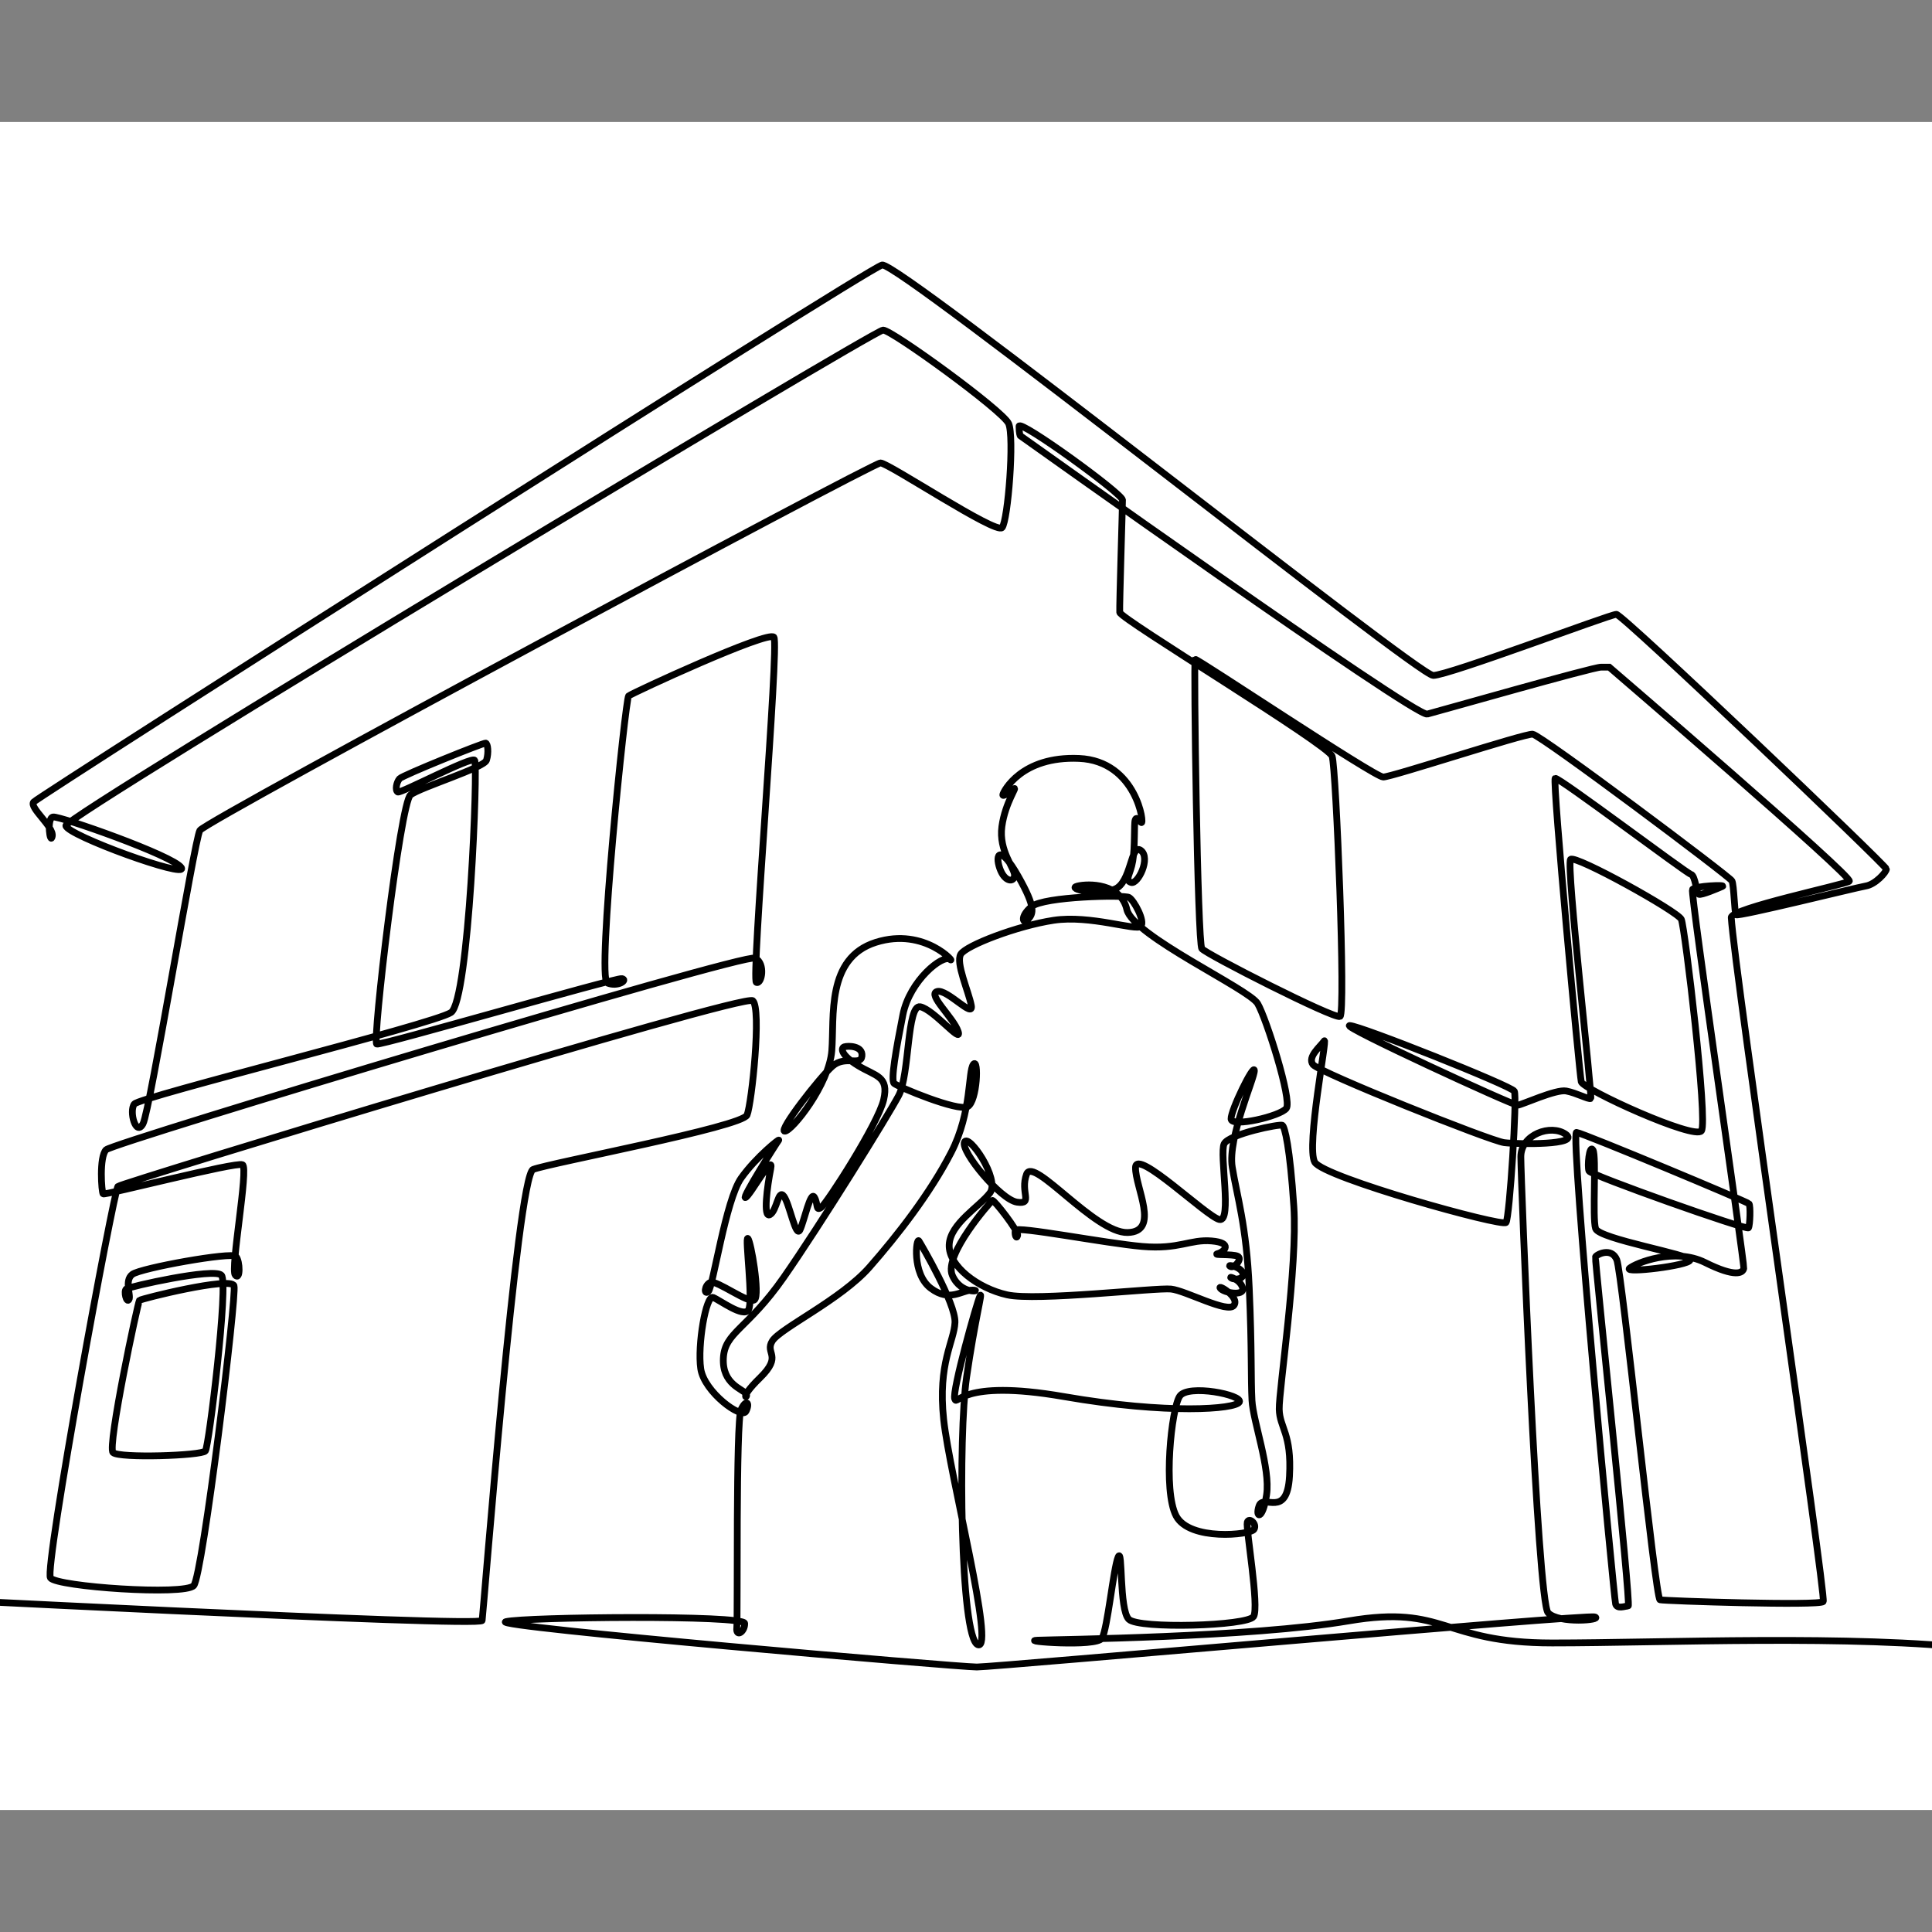 <svg width="285" height="285" viewBox="0 0 285 285" fill="none" xmlns="http://www.w3.org/2000/svg">
<rect x="0" y="0" width="285" height="285" fill="#808080" stroke="none"/>
<g clip-path="url(#clip0_1_392)">
<g clip-path="url(#clip1_1_392)">
<path d="M323 18H-51V267H323V18Z" fill="white"/>
<path d="M-19.901 235.383C-19.901 235.383 70.95 240.094 71.124 239.047C71.299 238.001 76.308 173.443 78.637 172.513C80.967 171.582 109.503 166.231 110.202 164.487C110.901 162.742 112.357 148.754 111.046 147.62C109.736 146.486 18.012 174.49 17.4 175.013C16.789 175.537 6.481 231.457 7.442 232.766C8.402 234.075 27.271 235.383 28.582 233.9C29.892 232.417 34.959 191.066 34.522 189.67C34.085 188.274 20.807 191.589 20.574 191.822C20.341 192.054 15.799 213.399 16.672 214.271C17.546 215.144 29.776 214.737 30.3 214.039C30.824 213.341 33.736 189.263 32.668 188.119C31.601 186.975 19.06 189.805 18.633 190.135C18.206 190.465 18.672 192.287 19.021 191.705C19.371 191.124 18.284 188.914 19.526 187.983C20.768 187.052 34.182 184.649 34.804 185.346C35.425 186.044 35.464 188.972 34.706 188.099C33.949 187.227 36.706 172.28 35.774 171.815C34.842 171.349 15.449 176.351 15.216 176.118C14.983 175.886 14.605 170.651 15.653 169.605C16.701 168.558 109.823 140.554 111.396 141.339C112.968 142.124 112.364 145.265 111.574 144.916C110.784 144.567 114.977 95.044 114.162 93.997C113.347 92.95 93.197 102.256 92.731 102.663C92.265 103.07 88.013 144.363 89.586 145.003C91.158 145.643 92.672 144.538 91.741 144.363C90.809 144.189 56.274 154.25 55.575 154.018C54.876 153.785 59.069 118.395 60.554 117.261C62.039 116.127 71.416 113.267 71.765 112.143C72.115 111.018 71.959 109.7 71.648 109.623C71.338 109.545 59.419 114.353 58.953 114.857C58.487 115.361 58.254 116.602 58.681 116.834C59.108 117.067 69.513 111.561 70.018 112.143C70.523 112.724 69.203 147.62 66.524 149.365C63.845 151.11 20.632 161.811 19.817 162.858C19.002 163.905 20.05 167.743 21.098 165.766C22.146 163.789 28.669 123.891 29.484 122.495C30.3 121.099 128.721 68.29 129.886 68.29C131.051 68.29 146.95 78.875 147.823 77.829C148.697 76.782 149.658 64.394 148.784 62.474C147.911 60.555 131.575 48.69 130.265 48.69C128.954 48.69 9.625 120.401 9.713 121.797C9.8 123.193 27.883 129.736 26.747 127.991C25.612 126.246 8.81 120.343 7.82 120.518C6.83 120.692 7.412 124.763 7.704 123.367C7.995 121.972 4.268 119.122 4.966 118.308C5.665 117.493 127.79 39.676 130.119 39.094C132.449 38.512 209.148 99.638 211.419 99.638C213.69 99.638 237.509 90.624 238.441 90.624C239.373 90.624 278.276 127.729 278.276 128.195C278.276 128.66 276.645 130.463 275.247 130.696C273.849 130.928 256.32 135.29 256.087 134.941C255.854 134.592 255.796 130.56 255.485 129.939C255.175 129.319 227.298 108.42 226.095 108.304C224.891 108.188 205.323 114.624 204.042 114.624C202.761 114.624 176.534 97.079 176.301 97.254C176.069 97.428 176.651 139.129 177.292 139.943C177.932 140.757 196.801 150.354 197.675 149.946C198.548 149.539 197.1 113.302 196.51 111.561C195.92 109.82 165.236 91.263 165.178 90.333C165.12 89.402 165.586 74.688 165.586 73.757C165.586 72.827 150.328 61.776 150.328 62.881C150.328 63.986 150.502 64.277 150.502 64.277C150.502 64.277 208.74 105.803 210.545 105.338C212.351 104.873 234.947 98.417 236.17 98.417C237.393 98.417 237.393 98.417 237.393 98.417C237.393 98.417 273.558 129.474 272.801 129.998C272.044 130.521 255.314 134.013 255.388 135.348C255.796 142.735 269.423 235.602 268.958 236.256C268.492 236.909 245.575 236.168 244.876 235.994C244.177 235.819 239.285 187.75 238.499 185.831C237.713 183.912 235.471 185.075 235.354 185.424C235.238 185.773 240.654 236.909 240.188 236.909C239.722 236.909 238.557 237.419 238.324 236.605C238.092 235.79 231.569 166.929 232.559 167.046C233.549 167.162 257.776 177.282 258.009 177.573C258.242 177.863 258.164 180.694 257.931 181.12C257.698 181.547 234.675 173.366 234.403 172.745C234.131 172.125 234.442 168.752 234.986 169.643C235.529 170.535 234.869 179.686 235.374 181.237C235.879 182.788 249.506 185.075 249.312 185.889C249.118 186.704 239.45 187.867 240.382 187.091C241.314 186.316 247.021 183.99 251.525 186.238C256.029 188.487 257.116 187.789 257.232 187.091C257.349 186.393 249.351 131.762 249.662 131.219C249.972 130.676 254.709 130.483 254.088 130.754C253.466 131.025 250.943 132.111 250.593 131.917C250.244 131.723 250.089 129.126 249.428 128.97C248.768 128.815 229.851 114.557 229.414 114.818C228.977 115.08 232.996 158.438 233.258 159.572C233.52 160.706 250.03 168.209 250.991 166.813C251.952 165.417 248.545 136.783 248.021 135.615C247.497 134.447 232.384 126.072 231.685 126.77C230.987 127.468 234.947 161.869 234.656 162.044C234.364 162.218 232.559 161.23 231.045 160.939C229.531 160.648 224.522 162.974 223.882 163.033C223.241 163.091 197.616 151.284 199.102 151.284C200.587 151.284 222.95 160.183 223.387 160.968C223.823 161.753 222.688 179.637 222.164 180.335C221.639 181.033 195.258 173.705 193.947 171.437C192.637 169.169 195.869 152.768 195.345 153.553C194.821 154.338 192.812 155.908 193.685 157.042C194.559 158.176 219.805 168.296 221.902 168.558C223.998 168.82 233.171 168.907 230.987 167.337C228.803 165.766 224.348 167.337 224.348 170.652C224.348 173.967 226.794 236.256 228.366 237.913C229.938 239.571 236.49 238.96 235.267 238.524C234.044 238.088 146.892 245.91 144.096 245.91C141.301 245.91 71.823 239.92 74.619 239.222C77.414 238.524 109.814 238.194 109.852 239.474C109.891 240.754 108.532 241.568 108.688 240.133C108.843 238.699 108.532 209.619 109.309 207.951C110.085 206.284 110.668 206.943 110.047 208.184C109.425 209.425 103.873 205.354 103.369 201.903C102.864 198.452 104.145 190.969 105.194 191.395C106.242 191.822 109.62 194.381 110.396 193.256C111.173 192.132 109.853 182.284 110.318 182.691C110.784 183.098 112.124 191.037 111.308 191.735C110.493 192.432 105.689 188.768 104.786 189.175C103.883 189.583 103.825 191.124 104.495 190.513C105.164 189.902 107.057 176.991 109.328 173.792C111.6 170.593 115.172 167.821 114.861 168.209C114.55 168.597 109.309 176.894 109.969 176.661C110.629 176.429 114.201 169.876 113.696 172.396C113.191 174.917 112.531 179.763 113.58 179.182C114.628 178.6 114.783 175.304 115.637 176.468C116.492 177.631 117.385 182.71 118.006 181.431C118.627 180.151 119.559 175.576 120.141 176.623C120.724 177.67 120.296 178.678 121.112 178.135C121.927 177.592 129.537 165.766 130.352 162.238C131.168 158.709 129.187 158.787 126.586 157.197C123.985 155.608 124.024 154.6 124.548 154.425C125.072 154.251 127.304 154.251 127.149 155.782C126.994 157.314 124.684 155.646 122.82 157.256C120.957 158.865 114.725 166.891 115.773 166.871C116.822 166.852 122.315 159.989 122.704 154.987C123.092 149.986 121.849 141.339 129.187 139.013C136.525 136.686 141.146 142.347 140.136 141.533C139.127 140.719 134.196 144.596 133.186 149.714C132.177 154.832 131.362 159.369 131.905 159.834C132.449 160.299 141.301 164.021 142.737 163.246C144.174 162.471 144.407 155.957 143.592 157.004C142.776 158.05 143.397 164.021 140.311 170.012C137.224 176.002 132.449 182.167 128.256 186.936C124.063 191.705 115.094 195.951 113.929 197.812C112.764 199.673 115.521 199.925 112.104 203.26C108.688 206.594 110.551 206.284 110.047 205.586C109.542 204.888 106.514 204.19 106.708 200.352C106.902 196.513 110.241 196.126 115.599 188.449C120.957 180.771 130.939 164.681 132.568 161.617C134.196 158.554 133.769 148.124 135.749 148.512C137.729 148.9 142 154.173 141.34 152.157C140.68 150.141 136.758 146.69 138.234 146.263C139.709 145.837 143.669 150.373 143.281 148.318C142.893 146.263 140.951 142.037 141.728 140.758C142.504 139.478 150.037 136.57 155.433 135.756C160.83 134.942 167.585 137.345 168.284 136.648C168.983 135.95 167.275 132.77 166.537 132.383C165.8 131.995 153.997 132.227 152.172 133.74C150.347 135.252 150.929 136.483 151.667 135.615C152.405 134.748 152.871 133.972 150.192 129.242C147.513 124.512 146.746 125.985 147.474 128.079C148.202 130.172 149.629 130.202 149.658 129.126C149.687 128.05 147.299 125.52 147.794 121.914C148.289 118.308 150.24 115.836 149.512 116.389C148.784 116.941 147.853 117.639 147.94 117.203C148.027 116.767 150.648 111.503 159.18 111.881C167.712 112.259 168.876 121.827 168.352 121.332C167.828 120.838 167.624 120.46 167.45 120.983C167.275 121.507 167.45 124.938 167.1 127.003C166.751 129.067 165.838 129.823 166.848 130.172C167.857 130.521 169.798 126.547 168.284 125.442C166.77 124.337 166.925 130.25 164.402 131.181C161.878 132.111 157.277 131.122 158.927 130.715C160.578 130.308 165.334 130.289 166.227 134.166C167.12 138.043 184.241 145.876 185.523 148.047C186.804 150.218 190.628 162.335 189.755 163.498C188.881 164.661 181.66 166.348 181.601 165.068C181.543 163.789 184.979 156.81 185.037 157.915C185.096 159.02 181.077 167.86 181.776 172.164C182.475 176.468 183.873 180.772 184.28 189.961C184.688 199.15 184.513 203.454 184.688 206.594C184.863 209.735 187.425 216.598 186.843 220.495C186.26 224.391 185.096 223.926 185.736 222.123C186.377 220.32 189.871 224.1 190.221 217.761C190.57 211.422 188.765 210.666 188.706 207.874C188.648 205.082 191.443 186.762 190.861 177.98C190.279 169.198 189.522 166.232 189.172 165.999C188.823 165.766 181.31 167.278 180.582 168.732C179.854 170.186 181.805 180.335 179.883 179.899C177.962 179.463 167.566 169.314 167.508 172.222C167.45 175.13 171.177 181.702 166.343 181.818C161.509 181.935 152.424 170.535 151.434 173.211C150.444 175.886 152.483 177.689 150.037 177.34C147.591 176.991 141.689 169.837 142.272 168.48C142.854 167.123 147.552 173.947 146.038 175.964C144.523 177.98 140.136 180.5 140.02 183.641C139.903 186.781 144.252 190.038 148.561 191.008C152.871 191.977 170.575 189.922 172.749 190.155C174.923 190.387 181.135 193.799 182.028 192.558C182.921 191.318 179.544 189.379 180.009 190.038C180.475 190.697 183.62 191.279 183.31 189.999C182.999 188.72 181.097 188.177 181.64 188.526C182.184 188.875 183.659 188.681 183.31 187.751C182.96 186.82 180.902 186.471 181.485 186.82C182.067 187.169 183.348 185.657 182.572 185.308C181.795 184.959 178.689 185.192 179.66 184.92C180.631 184.649 181.912 183.33 178.728 183.059C175.544 182.788 173.953 184.339 168.517 183.873C163.082 183.408 149.881 180.81 149.765 181.508C149.648 182.206 149.959 182.865 150.114 182.245C150.269 181.624 146.62 176.933 146.387 177.088C146.154 177.243 139.165 185.114 140.485 188.138C141.805 191.163 145.067 190.348 143.475 190.31C141.883 190.271 140.136 192.171 137.302 190.038C134.467 187.906 135.166 182.439 135.555 183.059C135.943 183.679 140.99 192.287 140.874 195.079C140.757 197.87 138.311 201.088 139.204 209.386C140.097 217.683 146.862 243.671 144.242 242.624C141.621 241.577 141.359 211.654 142.582 203.192C143.805 194.73 145.028 190.251 144.562 191.182C144.096 192.112 140.427 205.198 140.835 206.362C141.242 207.525 141.475 203.337 156.908 206.013C172.341 208.688 182.242 207.874 182.824 206.827C183.406 205.78 175.26 204.142 174.03 205.954C172.801 207.767 171.526 219.913 173.506 223.635C175.486 227.357 184.455 226.427 184.979 225.612C185.503 224.798 184.222 223.751 183.989 224.566C183.756 225.38 185.794 237.07 184.921 238.466C184.047 239.862 167.974 240.327 166.518 238.873C165.062 237.419 165.644 228.055 164.945 229.684C164.246 231.312 163.373 240.327 162.557 241.665C161.742 243.002 150.211 242.072 153.065 241.955C155.918 241.839 184.571 241.548 198.956 239.106C213.341 236.663 212.642 242.363 228.977 242.363C245.313 242.363 273.294 241.076 291.901 243.257" stroke="black" stroke-miterlimit="10"/>
</g>
</g>
<defs>
<clipPath id="clip0_1_392">
<rect width="285" height="285" fill="white"/>
</clipPath>
<clipPath id="clip1_1_392">
<rect width="374" height="249" fill="white" transform="translate(-51 18)"/>
</clipPath>
</defs>
</svg>
